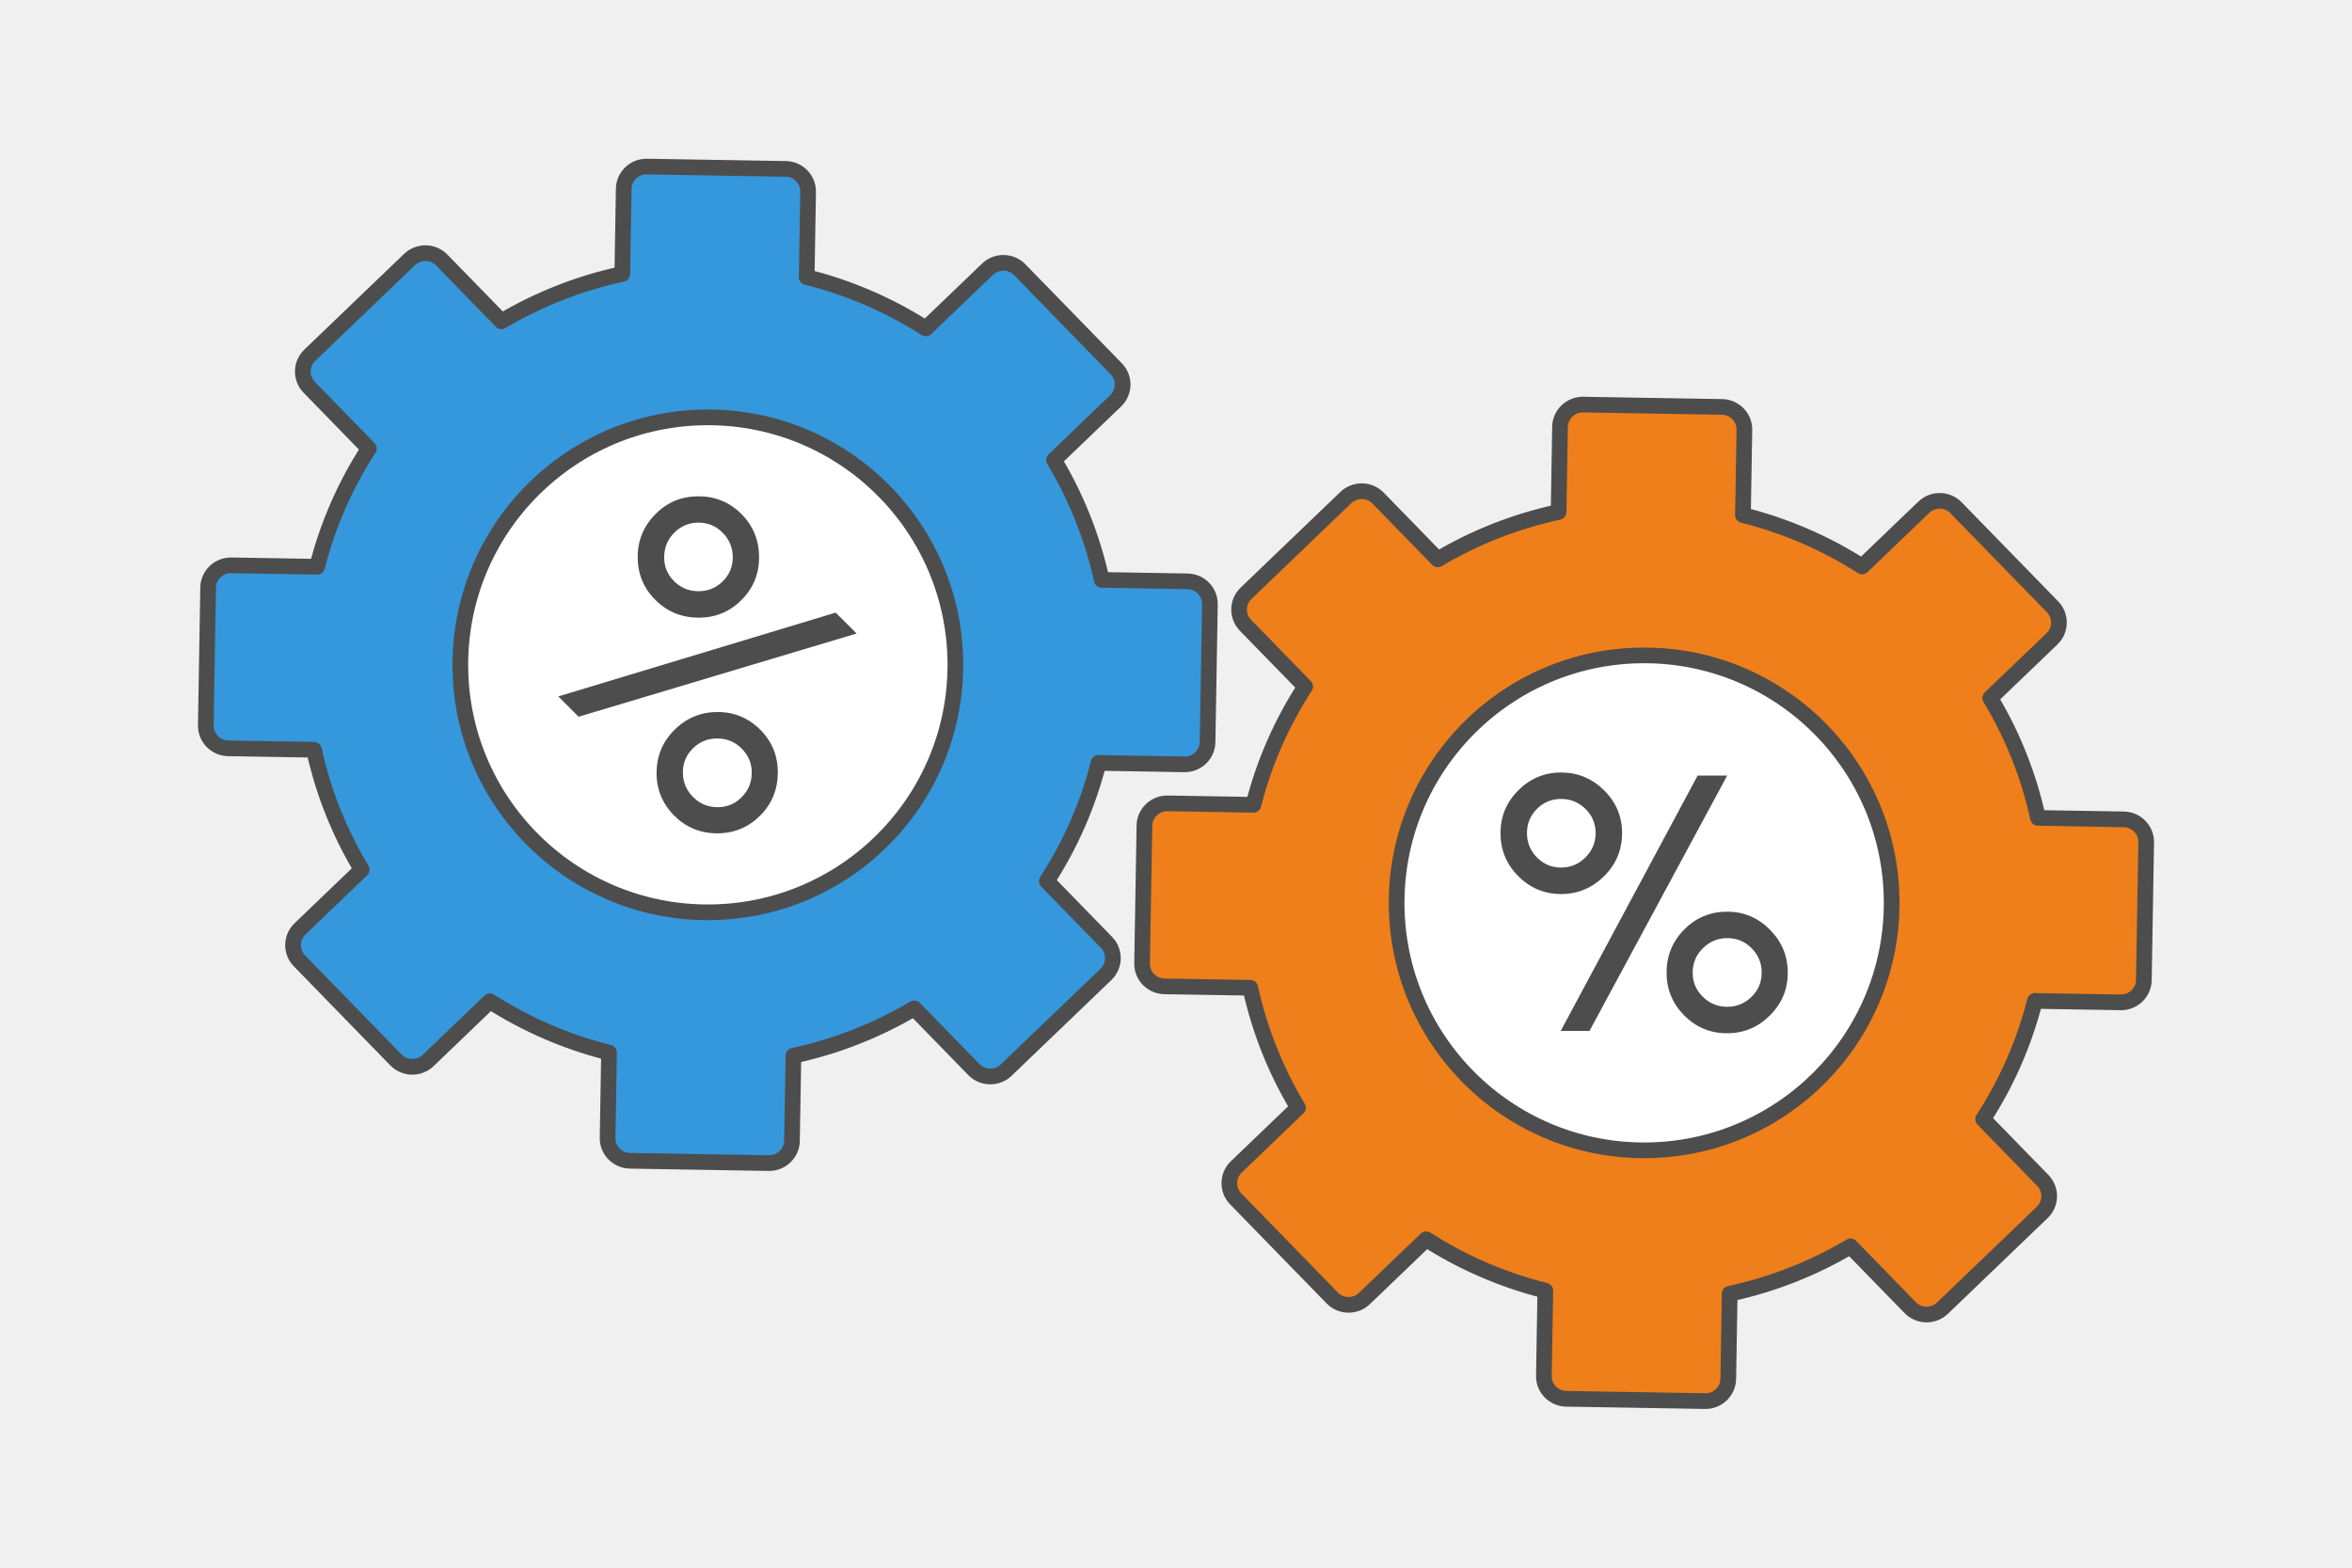 <?xml version="1.0" encoding="UTF-8"?>
<!DOCTYPE svg PUBLIC "-//W3C//DTD SVG 1.1//EN" "http://www.w3.org/Graphics/SVG/1.1/DTD/svg11.dtd">
<!-- Creator: CorelDRAW 2020 (64-Bit) -->
<svg xmlns="http://www.w3.org/2000/svg" xml:space="preserve" width="300px" height="200px" version="1.1" style="shape-rendering:geometricPrecision; text-rendering:geometricPrecision; image-rendering:optimizeQuality; fill-rule:evenodd; clip-rule:evenodd"
viewBox="0 0 14455.8 9637.2"
 xmlns:xlink="http://www.w3.org/1999/xlink"
 xmlns:xodm="http://www.corel.com/coreldraw/odm/2003">
 <defs>
  <style type="text/css">
   <![CDATA[
    .str0 {stroke:#4D4D4D;stroke-width:96.4;stroke-linecap:round;stroke-linejoin:round;stroke-miterlimit:2.613}
    .fil3 {fill:#3598DC}
    .fil1 {fill:#EF7F1A}
    .fil0 {fill:#F0F0F0}
    .fil2 {fill:white}
    .fil4 {fill:#4D4D4D;fill-rule:nonzero}
   ]]>
  </style>
 </defs>
 <g id="Layer_x0020_1">
  <g id="_2307631427728">
   <polygon class="fil0" points="14455.8,0 0,0 0,9637.2 14455.8,9637.2 "/>
   <path class="fil1 str0" d="M10712.5 3166.3c263.7,66 510.2,173.9 732.3,315.9l379.6 -364.3c55.3,-53 144.2,-51.6 197.6,3.3l593.5 609.3c53.4,54.9 51.9,143.2 -3.3,196.2l-379.6 364.3c135.5,225.2 235.8,473.4 293.3,737.2l527.6 8.8c76.9,1.3 138.7,64.8 137.4,141.1l-14.4 847.4c-1.3,76.3 -65.2,137.7 -142.1,136.4l-527.6 -8.8c-66.4,261.7 -175.1,506.4 -318.2,726.8l367 376.8c53.4,54.9 51.9,143.2 -3.4,196.2l-613.8 589.2c-55.3,53 -144.2,51.5 -197.7,-3.4l-367 -376.8c-226.7,134.6 -476.8,234.1 -742.6,291.2l-8.8 523.7c-1.4,76.4 -65.3,137.7 -142.2,136.4l-853.7 -14.3c-76.9,-1.3 -138.7,-64.7 -137.4,-141l8.9 -523.7c-263.6,-66 -510.2,-173.9 -732.3,-315.9l-379.6 364.3c-55.2,53 -144.2,51.5 -197.6,-3.3l-593.5 -609.4c-53.4,-54.9 -51.9,-143.1 3.4,-196.2l379.5 -364.3c-135.5,-225.1 -235.8,-473.3 -293.3,-737.1l-527.6 -8.8c-76.9,-1.3 -138.7,-64.8 -137.4,-141.1l14.4 -847.5c1.3,-76.3 65.3,-137.6 142.1,-136.3l527.6 8.8c66.5,-261.7 175.2,-506.4 318.2,-726.9l-367 -376.8c-53.4,-54.8 -51.9,-143.1 3.4,-196.2l613.8 -589.1c55.3,-53 144.2,-51.6 197.7,3.3l367 376.8c226.8,-134.5 476.8,-234.1 742.6,-291.2l8.9 -523.7c1.3,-76.3 65.2,-137.6 142.1,-136.4l853.7 14.3c76.9,1.3 138.7,64.8 137.4,141.1l-8.9 523.7z"/>
   <path class="fil2 str0" d="M10105.2 4029c840.2,0 1521.3,681 1521.3,1521.2 0,840.2 -681.1,1521.3 -1521.3,1521.3 -840.2,0 -1521.3,-681.1 -1521.3,-1521.3 0,-840.2 681.1,-1521.2 1521.3,-1521.2z"/>
   <path class="fil3 str0" d="M4957.9 1703c263.6,66 510.2,173.9 732.3,315.9l379.6 -364.3c55.2,-53 144.2,-51.5 197.6,3.3l593.5 609.4c53.4,54.8 51.9,143.1 -3.3,196.2l-379.6 364.3c135.5,225.1 235.8,473.3 293.3,737.1l527.6 8.8c76.9,1.3 138.7,64.8 137.4,141.1l-14.4 847.4c-1.3,76.4 -65.3,137.7 -142.1,136.4l-527.6 -8.8c-66.5,261.7 -175.1,506.4 -318.2,726.9l367 376.8c53.4,54.9 51.9,143.1 -3.4,196.2l-613.8 589.1c-55.3,53 -144.2,51.5 -197.7,-3.3l-367 -376.8c-226.8,134.5 -476.8,234 -742.6,291.2l-8.9 523.7c-1.3,76.3 -65.2,137.6 -142.1,136.4l-853.7 -14.3c-76.9,-1.3 -138.7,-64.8 -137.4,-141.1l8.9 -523.7c-263.6,-66 -510.2,-173.9 -732.3,-315.9l-379.6 364.3c-55.2,53 -144.2,51.6 -197.6,-3.3l-593.5 -609.4c-53.4,-54.8 -51.9,-143.1 3.3,-196.1l379.6 -364.3c-135.5,-225.1 -235.8,-473.4 -293.3,-737.2l-527.6 -8.8c-76.9,-1.3 -138.7,-64.8 -137.4,-141.1l14.4 -847.4c1.3,-76.3 65.2,-137.7 142.1,-136.4l527.6 8.8c66.4,-261.7 175.1,-506.4 318.2,-726.9l-367 -376.8c-53.4,-54.8 -51.9,-143.1 3.4,-196.2l613.8 -589.1c55.3,-53 144.2,-51.5 197.7,3.3l367 376.8c226.7,-134.5 476.8,-234 742.6,-291.1l8.9 -523.7c1.3,-76.4 65.2,-137.7 142.1,-136.4l853.7 14.3c76.9,1.2 138.7,64.7 137.4,141l-8.9 523.7z"/>
   <path class="fil2 str0" d="M4350.6 2565.7c840.2,0 1521.3,681.1 1521.3,1521.3 0,840.2 -681.1,1521.3 -1521.3,1521.3 -840.2,0 -1521.3,-681.1 -1521.3,-1521.3 0,-840.2 681.1,-1521.3 1521.3,-1521.3z"/>
   <path class="fil4" d="M9592.4 6337.6l841.6 -1570 181.6 0 -846.4 1570 -176.8 0zm650.7 -358.3c0,-103.7 36.1,-192.1 108.4,-265.2 72.3,-73.1 160.3,-109.6 264.1,-109.6 102.1,0 189.7,36.9 262.8,110.8 73.1,73.8 109.6,161.8 109.6,264 0,102.1 -36.5,189.8 -109.6,262.8 -73.1,73.1 -160.7,109.7 -262.8,109.7 -103.8,0 -191.8,-36.6 -264.1,-109.7 -72.3,-73 -108.4,-160.7 -108.4,-262.8zm-1020.8 -858.1c0,-102.2 36.6,-189.8 109.6,-262.9 73.1,-73 160.7,-109.6 262.9,-109.6 102.1,0 190.2,36.6 264,109.6 73.9,73.1 110.8,160.7 110.8,262.9 0,103.7 -36.9,192.1 -110.8,265.2 -73.8,73.1 -161.9,109.6 -264,109.6 -102.2,0 -189.8,-36.5 -262.9,-109.6 -73,-73.1 -109.6,-161.5 -109.6,-265.2zm224 -148.5c-40.9,40.8 -61.3,90.3 -61.3,148.5 0,58.1 20.4,108 61.3,149.7 40.8,41.6 90.3,62.4 148.5,62.4 58.1,0 108,-20.8 149.7,-62.4 41.6,-41.7 62.5,-91.6 62.5,-149.7 0,-58.2 -20.9,-107.7 -62.5,-148.5 -41.7,-40.9 -91.6,-61.3 -149.7,-61.3 -58.2,0 -107.7,20.4 -148.5,61.3zm1019.6 856.9c-41.7,41.6 -62.5,91.5 -62.5,149.7 0,58.1 20.8,107.6 62.5,148.5 41.6,40.9 91.5,61.3 149.7,61.3 58.1,0 108,-20.4 149.6,-61.3 41.7,-40.9 62.5,-90.4 62.5,-148.5 0,-58.2 -20.4,-108.1 -61.3,-149.7 -40.8,-41.7 -91.1,-62.5 -150.8,-62.5 -58.2,0 -108.1,20.8 -149.7,62.5z"/>
   <path class="fil4" d="M3431.4 4281.1l1704.8 -515.1 128.5 128.5 -1708.4 511.5 -124.9 -124.9zm713.1 206.6c73.5,-73.4 161.5,-110.3 264.4,-110.7 102.6,-0.4 190.6,35.7 264.1,109.2 72.3,72.3 108,160.3 107.6,264 -0.8,104.1 -36.9,192.2 -109.2,264.4 -72.3,71.9 -160.3,108.1 -263.6,108.1 -103.4,0 -191,-36.2 -263.3,-108.1 -73.1,-73.4 -109.6,-161.4 -109.2,-264.4 0.8,-102.5 36.9,-190.2 109.2,-262.5zm-114.7 -1328.4c71.9,-72.2 159.9,-108.4 263.2,-108.4 103.4,0 191,36.2 263.3,108.4 72.3,72.3 108.4,160.4 109.2,264.5 0.4,103.7 -35.4,191.7 -107.7,264 -73,73.5 -161.8,109.6 -265.6,109.2 -104.1,-0.7 -192.1,-36.9 -264.4,-109.2 -72.3,-72.3 -108.4,-159.9 -108.4,-263.2 0,-103.4 36.9,-191.8 110.4,-265.3zm263.2 53.5c-57.7,0 -107.2,20.4 -148.5,61.7 -40.9,40.8 -61.7,90.7 -62.5,149.3 -0.3,58.1 19.7,108 60.9,148.9 41.3,41.2 91.2,61.7 150.1,61.7 59,0 108.9,-20.5 150.1,-61.7 40.9,-40.9 61.3,-90.8 60.5,-148.9 -0.4,-58.6 -21.2,-108.1 -62.4,-149.3 -40.9,-41.3 -90.4,-61.7 -148.2,-61.7zm114.8 1326.8c-58.6,0 -108.9,20.5 -149.7,61.7 -41.3,40.9 -61.7,90.8 -60.9,148.9 0.3,58.6 21.2,108.1 62.4,149.3 41.3,41.3 90.8,62.1 149.3,62.5 58.2,0.4 108.1,-19.6 148.9,-60.9 41.3,-41.3 62.1,-90.8 62.5,-149.3 0.8,-58.2 -20,-108.5 -62.5,-150.5 -40.8,-41.3 -91.1,-61.7 -150,-61.7z"/>
  </g>
 </g>
</svg>
